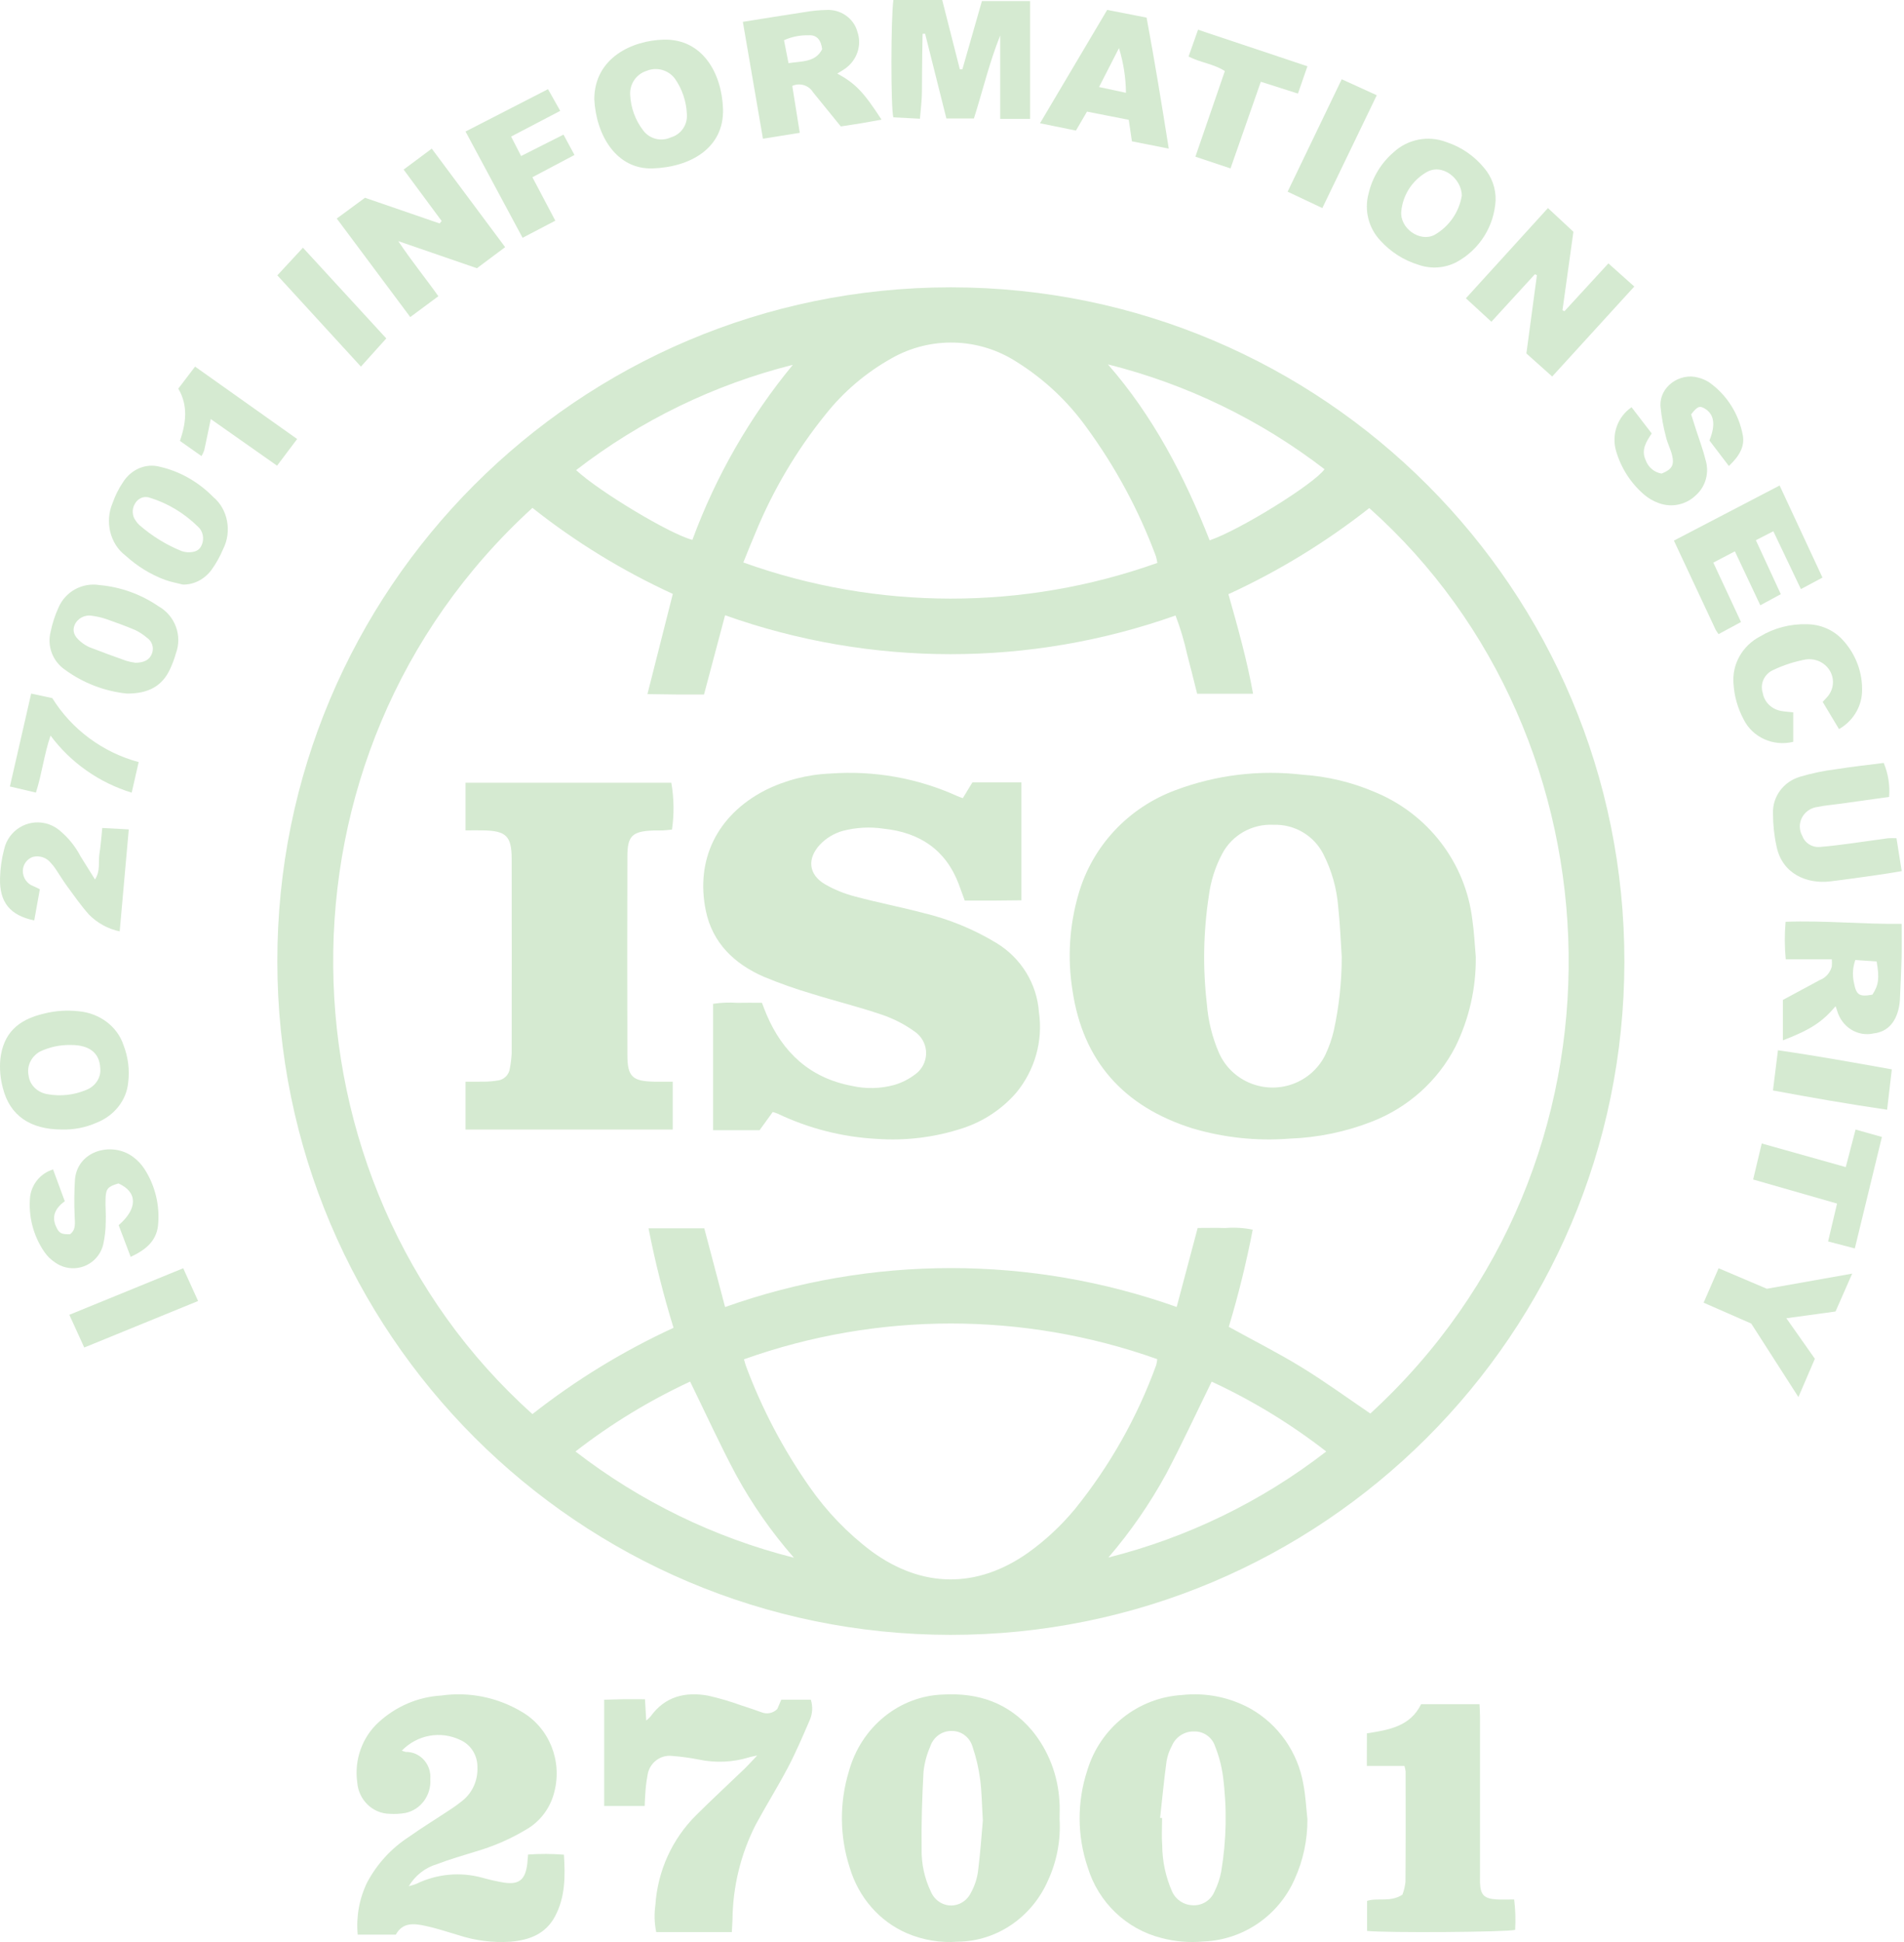 <svg width="561" height="572" viewBox="0 0 561 572" fill="none" xmlns="http://www.w3.org/2000/svg">
<path d="M280.355 84.633C389.957 84.737 478.717 173.67 478.613 283.272C478.509 392.875 389.576 481.635 279.973 481.531C170.509 481.427 81.796 392.702 81.715 283.226C81.611 173.647 170.347 84.737 279.927 84.633C280.066 84.633 280.204 84.633 280.355 84.633ZM213.64 384.979C256.668 369.685 303.66 369.674 346.699 384.956L352.883 361.686C355.739 361.686 358.352 361.616 360.987 361.709C363.704 361.489 366.432 361.639 369.103 362.183C367.241 371.835 364.895 381.396 362.051 390.806C369.38 394.852 376.663 398.516 383.587 402.771C390.512 407.013 397.067 411.799 403.76 416.342C484.219 342.611 479.202 217.206 403.448 149.648C390.662 159.705 376.732 168.225 361.947 175.011C364.756 184.964 367.438 194.501 369.207 204.339H352.733C351.727 200.374 350.814 196.582 349.808 192.825C348.941 188.895 347.797 185.045 346.364 181.288C303.429 196.501 256.564 196.478 213.64 181.219L207.433 204.559C204.577 204.559 201.941 204.57 199.317 204.559C196.635 204.536 193.953 204.489 190.763 204.443L198.242 174.93C183.491 168.167 169.607 159.67 156.88 149.59C76.929 222.5 80.293 347.894 156.88 416.504C169.7 406.435 183.653 397.904 198.45 391.095C195.479 381.465 193.017 371.674 191.086 361.79H207.513L213.64 384.979ZM341 165.797C340.907 165.15 340.768 164.514 340.595 163.878C335.555 150.295 328.642 137.486 320.076 125.81C314.561 118.146 307.602 111.626 299.591 106.62C288.412 99.372 274.135 98.979 262.575 105.603C255.142 109.776 248.587 115.348 243.281 122.019C234.749 132.561 227.802 144.295 222.634 156.838C221.42 159.647 220.311 162.502 219.016 165.67C258.448 179.82 301.556 179.866 341 165.797ZM219.212 400.366C219.49 401.314 219.605 401.869 219.802 402.378C224.507 414.978 230.796 426.92 238.518 437.937C243.57 445.208 249.755 451.636 256.841 456.953C271.719 467.809 287.857 467.947 302.885 457.37C308.03 453.693 312.677 449.358 316.712 444.492C326.977 431.787 335.069 417.464 340.653 402.112C340.815 401.522 340.919 400.921 340.976 400.32C301.591 386.309 258.587 386.332 219.212 400.366ZM326.584 458.745C349.901 452.873 371.761 442.249 390.766 427.521C380.328 419.406 368.998 412.504 357.01 406.944C352.456 416.227 348.271 425.278 343.624 434.087C338.826 442.873 333.115 451.139 326.584 458.745ZM233.929 458.815C227.339 451.301 221.594 443.07 216.808 434.284C212.068 425.406 207.895 416.238 203.34 406.932C191.341 412.504 180 419.406 169.561 427.521C188.636 442.26 210.542 452.919 233.929 458.815ZM356.409 159.15C365.184 156.191 387.194 142.55 390.258 138.203C371.334 123.637 349.612 113.129 326.445 107.325C339.82 122.643 348.988 140.272 356.409 159.15ZM233.605 107.453C210.415 113.279 188.67 123.845 169.746 138.469C176.544 144.792 197.583 157.416 204.011 159.011C210.901 140.284 220.9 122.851 233.605 107.453Z" fill="#D5EAD1"/>
<path d="M385.223 535.832C385.258 541.948 383.964 547.993 381.433 553.556C376.663 564.294 366.284 571.375 354.634 571.845C350.47 572.233 346.272 571.892 342.237 570.822C331.881 568.223 323.636 560.331 320.499 550.04C317.35 540.784 317.303 530.74 320.359 521.46C324.149 508.876 335.31 500.008 348.324 499.243C355.287 498.479 362.319 499.89 368.465 503.277C376.675 507.947 382.378 516.074 384.01 525.435C384.687 528.834 384.838 532.363 385.223 535.832ZM341.817 535.444L342.4 535.491C342.4 538.173 342.225 540.866 342.435 543.536C342.47 548.217 343.461 552.827 345.339 557.108C346.412 559.519 348.768 561.095 351.38 561.166C354.132 561.354 356.71 559.766 357.806 557.214C358.739 555.344 359.415 553.356 359.812 551.298C361.386 541.972 361.561 532.457 360.325 523.083C359.917 520.096 359.135 517.156 358.016 514.356C357.153 511.71 354.68 509.934 351.916 509.981C349.047 509.875 346.424 511.557 345.292 514.204C344.511 515.638 343.974 517.191 343.706 518.802C342.96 524.342 342.423 529.893 341.817 535.444Z" fill="#D5EAD1"/>
<path d="M312.198 535.762C312.568 541.982 311.402 548.19 308.823 553.798C304.047 564.742 293.676 571.786 282.229 571.904C277.106 572.305 271.96 571.445 267.195 569.407C259.123 565.92 252.956 558.84 250.367 550.087C247.384 540.933 247.295 531.014 250.098 521.79C253.708 508.631 265.02 499.454 278.048 499.101C288.239 498.571 297.185 501.504 304.137 509.774C308.901 515.582 311.715 522.862 312.153 530.519C312.31 532.239 312.198 534.006 312.198 535.762ZM289.595 536.398C289.293 531.45 289.281 527.68 288.777 524.005C288.351 520.777 287.611 517.596 286.568 514.533C285.772 511.729 283.295 509.821 280.514 509.845C277.622 509.715 274.987 511.612 274.056 514.498C273.036 516.83 272.375 519.328 272.106 521.872C271.691 529.436 271.444 537.034 271.545 544.609C271.466 548.956 272.408 553.267 274.269 557.155C275.727 560.618 279.584 562.185 282.891 560.654C284.27 560.006 285.402 558.887 286.086 557.461C287.151 555.541 287.858 553.432 288.16 551.229C288.844 545.905 289.203 540.556 289.573 536.398H289.595Z" fill="#D5EAD1"/>
<path d="M118.399 515.631C118.774 515.796 119.173 515.914 119.571 516.008C123.508 515.949 126.751 519.207 126.808 523.276C126.808 523.523 126.808 523.77 126.785 524.005C127.115 528.768 123.975 533.037 119.457 533.99C117.898 534.26 116.305 534.343 114.724 534.237C109.74 534.119 105.655 530.121 105.257 524.981C104.335 518.36 106.702 511.715 111.549 507.281C116.669 502.577 123.178 499.802 130.017 499.402C138.266 498.226 146.664 499.943 153.866 504.271C161.82 508.975 165.712 518.63 163.333 527.78C162.173 532.496 159.18 536.507 155.061 538.859C150.362 541.681 145.332 543.857 140.098 545.363C136.32 546.562 132.486 547.621 128.788 549.055C125.317 550.067 122.336 552.395 120.436 555.571C121.175 555.383 121.904 555.159 122.62 554.889C128.708 551.925 135.615 551.278 142.124 553.066C144.194 553.654 146.3 554.124 148.416 554.489C153.002 555.194 154.834 553.63 155.38 548.761C155.459 548.067 155.493 547.374 155.596 546.233C159.112 545.986 162.639 545.998 166.155 546.28C166.565 552.642 166.565 558.746 163.55 564.415C160.739 569.719 155.892 571.424 150.51 571.906C145.31 572.259 140.087 571.612 135.114 569.989C131.86 569.025 128.617 567.943 125.306 567.237C122.04 566.544 118.661 566.108 116.624 569.825H105.393C104.904 564.533 105.86 559.193 108.181 554.442C111.094 548.985 115.304 544.386 120.413 541.082C124.225 538.365 128.23 535.93 132.122 533.343C133.567 532.426 134.966 531.426 136.298 530.344C139.211 528.004 140.838 524.346 140.667 520.536C140.735 517.043 138.733 513.856 135.615 512.491C129.823 509.704 122.939 510.951 118.399 515.631Z" fill="#D5EAD1"/>
<path d="M190.037 500.496C190.176 502.743 190.28 504.532 190.407 506.768C190.859 506.403 191.3 505.991 191.694 505.556C195.958 499.636 201.914 498.248 208.566 499.425C211.927 500.178 215.241 501.155 218.486 502.331C220.456 502.943 222.414 503.638 224.361 504.332C225.972 504.991 227.803 504.603 229.031 503.367L230.19 500.637H238.904C239.518 502.567 239.426 504.65 238.638 506.509C236.61 511.205 234.605 515.924 232.241 520.443C229.216 526.209 225.74 531.741 222.646 537.472C218.242 546.133 215.913 555.713 215.82 565.457C215.774 566.598 215.704 567.74 215.635 569.082H193.351C192.806 566.457 192.725 563.751 193.107 561.091C193.768 551.064 198.044 541.638 205.136 534.624C209.818 529.952 214.685 525.48 219.447 520.902C220.514 519.866 221.499 518.748 223.109 517.054C221.742 517.371 221.163 517.442 220.618 517.63C215.855 519.078 210.814 519.29 205.947 518.266C203.351 517.76 200.732 517.395 198.102 517.195C194.486 516.748 191.207 519.36 190.767 523.032C190.767 523.067 190.755 523.103 190.755 523.126C190.431 524.844 190.222 526.574 190.129 528.328C190.025 529.458 190.025 530.611 189.955 531.929H178.02V500.637C180.001 500.59 181.913 500.519 183.825 500.484C185.749 500.484 187.719 500.496 190.037 500.496Z" fill="#D5EAD1"/>
<path d="M402.746 510.539C409.126 509.528 415.471 508.575 418.713 501.959H435.927C435.985 503.223 436.065 504.429 436.077 505.646C436.088 521.152 436.088 536.669 436.077 552.175C436.077 552.979 436.054 553.772 436.077 554.576C436.192 558.067 437.277 559.227 440.853 559.446C442.549 559.549 444.257 559.469 446.137 559.469C446.506 562.443 446.599 565.441 446.426 568.428C443.691 569.105 408.445 569.335 402.804 568.738V559.882C405.965 558.871 409.634 560.387 413.21 558.056C413.672 556.838 413.972 555.575 414.11 554.289C414.202 543.457 414.168 532.615 414.156 521.784C414.087 521.221 413.972 520.67 413.799 520.13H402.734L402.746 510.539Z" fill="#D5EAD1"/>
<path d="M277.617 0L282.808 20.411L283.566 20.4L289.313 0.32H303.509V35.02H294.705V10.451C291.506 18.39 289.574 26.659 286.955 34.906H278.85L272.581 9.937L271.835 9.96C271.799 11.982 271.752 14.004 271.728 16.025C271.704 18.047 271.692 20.114 271.669 22.159C271.645 24.318 271.681 26.477 271.586 28.635C271.491 30.646 271.254 32.656 271.053 34.975L263.22 34.563C262.449 32.085 262.473 5.231 263.232 0H277.617Z" fill="#D5EAD1"/>
<path d="M457.344 110.898L449.739 104.109L452.839 81.047L452.231 80.79L439.43 94.765L431.918 87.859L456.092 61.286L463.593 68.262L460.375 91.359L460.948 91.674L473.901 77.582L481.53 84.395L457.344 110.898Z" fill="#D5EAD1"/>
<path d="M130.132 65.095L118.925 49.949L127.217 43.776L148.837 72.797L140.521 79.006L117.349 71.022C121.306 76.96 125.346 81.852 129.16 87.249L120.88 93.388L99.225 64.366L107.541 58.251L129.527 65.812L130.132 65.095Z" fill="#D5EAD1"/>
<path d="M540.845 296.367C536.924 301.026 533.418 303.314 525.307 306.429V294.527L536.207 288.652C537.91 288.015 539.221 286.541 539.725 284.701C539.781 283.993 539.792 283.285 539.736 282.566H526.158C525.8 278.885 525.788 275.181 526.113 271.501C537.574 271.076 548.822 272.256 560.305 272.103C560.305 275.641 560.361 278.779 560.294 281.917C560.204 285.786 560.003 289.643 559.835 293.5C559.801 294.196 559.79 294.904 559.689 295.6C558.961 300.861 556.294 303.916 552.026 304.388C547.321 305.438 542.649 302.501 541.282 297.652C541.159 297.263 541.025 296.85 540.845 296.367ZM551.69 292.969C553.539 290.15 553.796 288.098 552.934 283.191L546.66 282.754C545.909 284.854 545.752 287.131 546.223 289.325C546.929 293.087 547.769 293.677 551.69 292.969Z" fill="#D5EAD1"/>
<path d="M218.877 6.436C225.297 5.412 231.301 4.434 237.33 3.524C239.3 3.183 241.293 2.99 243.287 2.944C247.583 2.626 251.499 5.299 252.602 9.28C254.05 13.386 252.484 17.914 248.769 20.382C248.128 20.814 247.464 21.201 246.704 21.667C252.068 24.602 254.442 27.082 259.734 35.238C257.705 35.602 255.794 35.966 253.872 36.284C251.902 36.614 249.932 36.899 247.737 37.24C245.019 33.896 242.266 30.529 239.537 27.15C238.315 25.114 235.668 24.306 233.437 25.296L235.645 39.117L224.798 40.857L218.877 6.436ZM242.243 14.501C241.91 11.726 240.617 10.247 238.303 10.395C235.787 10.315 233.283 10.816 231.005 11.851L232.322 18.596C236.345 18.005 240.273 18.357 242.243 14.501Z" fill="#D5EAD1"/>
<path d="M175.102 29.218C175.16 17.034 186.269 11.914 195.544 11.68C207.097 11.387 212.704 21.743 213.031 32.088C213.382 43.569 203.464 49.228 192.308 49.603C181.632 49.966 175.639 39.867 175.102 29.218ZM202.378 33.599C202.226 29.874 201.011 26.265 198.885 23.208C196.946 20.595 193.5 19.634 190.498 20.876C187.507 21.825 185.533 24.672 185.673 27.812C185.825 31.666 187.169 35.38 189.517 38.426C191.409 40.945 194.785 41.788 197.635 40.476C200.661 39.621 202.646 36.739 202.378 33.599Z" fill="#D5EAD1"/>
<path d="M440.668 58.985C440.267 66.627 435.93 73.512 429.206 77.178C425.718 79.011 421.622 79.298 417.916 77.98C413.636 76.674 409.792 74.234 406.786 70.934C403.241 67.223 401.898 61.93 403.252 56.969C404.354 52.272 406.912 48.056 410.561 44.894C414.761 40.976 420.83 39.796 426.188 41.858C430.548 43.29 434.404 45.936 437.306 49.488C439.567 52.134 440.76 55.514 440.668 58.985ZM430.709 57.633C430.709 52.684 424.949 47.838 420.13 50.828C416.034 53.257 413.338 57.484 412.879 62.216C412.374 67.211 418.352 71.462 422.689 69.17C426.957 66.73 429.906 62.491 430.709 57.633Z" fill="#D5EAD1"/>
<path d="M18.248 332.685C8.903 332.685 2.927 328.569 0.879 320.591C0.093 317.749 -0.169 314.808 0.105 311.878C0.998 304.449 5.129 300.367 13.01 298.534C16.32 297.7 19.772 297.47 23.177 297.854C29.368 298.413 34.582 302.342 36.392 307.829C37.749 311.341 38.225 315.083 37.773 318.792C37.297 324.037 33.713 328.602 28.475 330.676C25.284 332.092 21.784 332.783 18.248 332.685ZM20.975 307.785C17.772 307.708 14.594 308.378 11.748 309.738C9.165 311.22 7.843 314.029 8.427 316.784C8.748 319.604 11.094 321.875 14.129 322.303C17.879 322.962 21.749 322.534 25.225 321.096C28.082 320.065 29.844 317.398 29.535 314.578C29.32 310.155 26.38 307.807 20.975 307.785Z" fill="#D5EAD1"/>
<path d="M560.327 256.581C557.824 256.989 555.629 257.375 553.423 257.683C548.713 258.345 543.992 259.039 539.27 259.601C532.457 260.428 525.152 257.463 523.46 249.361C522.751 246.153 522.397 242.891 522.397 239.617C522.203 234.712 525.426 230.281 530.285 228.804C533.852 227.745 537.51 226.985 541.214 226.533C545.798 225.805 550.416 225.309 555.023 224.714C556.349 227.889 556.898 231.317 556.612 234.723C551.765 235.406 546.849 236.079 541.922 236.773C539.785 237.071 537.624 237.225 535.532 237.677C532.24 238.096 529.919 241.006 530.354 244.18C530.445 244.886 530.674 245.558 531.028 246.187C531.794 248.347 534.023 249.714 536.378 249.449C539.316 249.218 542.231 248.832 545.158 248.446C548.861 247.961 552.565 247.388 556.269 246.903C557.104 246.848 557.938 246.848 558.784 246.892L560.327 256.581Z" fill="#D5EAD1"/>
<path d="M518.663 178.278L511.169 162.393L504.816 165.711L512.975 183.207L506.362 186.776C506.046 186.37 505.764 185.928 505.504 185.487C501.464 176.882 497.446 168.277 493.203 159.231L524.35 143L536.979 170.115L530.625 173.516L522.5 156.474L517.354 159.111L524.7 175.008L518.663 178.278Z" fill="#D5EAD1"/>
<path d="M509.404 137.257L503.673 129.742C505.557 125.093 505.077 122.013 502.315 120.35C500.785 119.429 500.1 119.689 498.285 122.049L499.804 126.804C500.728 129.694 501.824 132.538 502.532 135.476C503.673 139.169 502.589 143.204 499.781 145.776C496.824 148.69 492.521 149.611 488.685 148.159C487.19 147.628 485.797 146.826 484.564 145.8C480.58 142.437 477.658 137.93 476.163 132.845C474.747 127.984 476.608 122.733 480.729 119.949L486.665 127.677C485.078 130.048 483.514 132.444 484.838 135.417C485.569 137.576 487.384 139.145 489.576 139.487C492.624 138.272 493.4 136.998 492.646 133.989C492.19 132.184 491.288 130.497 490.866 128.692C490.089 125.777 489.553 122.792 489.256 119.783C488.845 113.79 495.066 109.743 500.26 111.194C501.482 111.477 502.635 111.984 503.685 112.681C508.787 116.315 512.315 121.872 513.502 128.161C514.084 131.311 512.714 134.143 509.404 137.257Z" fill="#D5EAD1"/>
<path d="M15.636 344.446L19.082 353.796C16.468 355.753 15.05 358.085 16.539 361.33C17.406 363.228 18.051 363.603 20.653 363.521C22.528 362.08 22.012 360.041 21.989 358.085C21.825 354.499 21.872 350.902 22.094 347.329C22.915 338.764 33.182 336.151 39.3 340.826C40.612 341.798 41.726 343.005 42.605 344.376C45.77 349.321 47.164 355.202 46.555 361.049C45.992 365.689 42.769 368.208 38.503 370.2L34.963 360.862C40.624 355.976 40.554 351.078 34.905 348.571C31.799 349.485 31.201 350.094 31.096 353.047C31.014 355.366 31.26 357.71 31.154 360.03C31.131 362.232 30.885 364.435 30.404 366.591C29.209 371.477 24.286 374.476 19.387 373.293C18.25 373.012 17.183 372.52 16.222 371.84C14.957 371.008 13.878 369.93 13.023 368.677C9.776 363.92 8.311 358.167 8.874 352.426C9.378 348.676 12.015 345.548 15.636 344.446Z" fill="#D5EAD1"/>
<path d="M344.367 43.776L333.51 41.624C333.162 39.282 332.883 37.334 332.58 35.291L320.271 32.877L317.017 38.458L306.428 36.307L326.222 2.918L337.834 5.189C340.194 17.844 342.263 30.499 344.367 43.776ZM331.755 27.332C331.709 22.863 331.011 18.43 329.698 14.163L323.828 25.635L331.755 27.332Z" fill="#D5EAD1"/>
<path d="M53.902 172.183C52.118 171.719 50.291 171.414 48.551 170.768C44.326 169.183 40.386 166.756 36.939 163.61C32.419 160.195 30.821 153.598 33.196 148.11C33.94 145.976 34.947 143.952 36.184 142.123C38.614 138.221 42.947 136.379 47.095 137.477C52.983 138.818 58.422 141.903 62.865 146.415C67.156 150.001 68.381 156.573 65.722 161.768C64.803 163.951 63.653 166 62.296 167.878C60.217 170.646 57.142 172.231 53.902 172.183ZM55.172 162.659C57.569 162.756 58.882 162.037 59.506 160.354C60.239 158.5 59.746 156.33 58.302 155.098C54.22 151.098 49.371 148.196 44.118 146.598C42.378 145.964 40.485 146.806 39.62 148.61C38.821 150.123 38.964 152.025 39.981 153.354C40.288 153.854 40.66 154.293 41.087 154.671C44.852 157.939 49.065 160.525 53.552 162.329C54.077 162.5 54.625 162.61 55.172 162.659Z" fill="#D5EAD1"/>
<path d="M528.367 209.817V218.49C522.472 219.952 516.342 217.175 513.741 211.869C512.023 208.661 511.011 205.135 510.776 201.53C510.235 195.737 513.318 190.205 518.625 187.438C522.719 184.978 527.485 183.731 532.321 183.867C536.357 183.867 540.205 185.522 542.888 188.425C546.841 192.676 548.901 198.254 548.63 203.956C548.395 208.423 545.841 212.47 541.852 214.749L537.04 206.734C537.487 206.246 537.887 205.849 538.252 205.43C540.852 202.675 540.64 198.424 537.793 195.918C536.275 194.581 534.216 193.957 532.168 194.218C528.85 194.819 525.638 195.85 522.602 197.279C519.884 198.424 518.495 201.349 519.378 204.081C519.837 206.847 522.096 209.001 524.967 209.432C525.967 209.613 527.014 209.659 528.367 209.817Z" fill="#D5EAD1"/>
<path d="M37.372 204.285C30.764 203.592 24.476 201.161 19.122 197.249C15.528 194.77 13.85 190.354 14.902 186.136C15.41 183.634 16.202 181.203 17.266 178.889C19.311 174.202 24.299 171.5 29.37 172.334C35.587 172.898 41.556 175.047 46.698 178.571C51.615 181.344 53.778 187.252 51.804 192.515C51.367 194.077 50.788 195.616 50.102 197.085C47.785 202.077 43.743 204.321 37.372 204.285ZM39.795 195.217C42.632 195.193 44.133 194.254 44.783 192.468C45.433 190.765 44.807 188.838 43.282 187.828C42.218 186.912 41.036 186.148 39.771 185.549C36.982 184.363 34.109 183.317 31.237 182.319C29.902 181.872 28.53 181.567 27.136 181.379C24.984 180.98 22.833 182.119 21.97 184.116C21.285 185.843 21.805 187.393 23.743 188.967C24.535 189.661 25.434 190.224 26.403 190.647C29.996 192.045 33.613 193.373 37.254 194.653C38.093 194.9 38.956 195.076 39.83 195.193L39.795 195.217Z" fill="#D5EAD1"/>
<path d="M11.741 261.926L10.088 271.1C2.996 269.64 -0.169 265.789 0.007 258.7C0.077 255.779 0.488 252.882 1.238 250.056C2.515 244.604 7.954 241.212 13.382 242.496C14.835 242.837 16.195 243.497 17.355 244.427C19.993 246.559 22.161 249.208 23.732 252.223C25.08 254.378 26.428 256.533 27.987 259.041C29.675 256.403 28.913 253.895 29.288 251.587C29.675 249.185 29.827 246.747 30.132 243.874L37.939 244.298C37.025 254.472 36.157 264.211 35.266 274.327C31.82 273.608 28.667 271.877 26.194 269.357C23.873 266.755 21.856 263.869 19.793 261.055C18.551 259.359 17.473 257.546 16.3 255.815C15.914 255.238 15.468 254.684 14.987 254.178C13.722 252.576 11.623 251.881 9.654 252.4C7.954 253.012 6.794 254.59 6.735 256.403C6.665 258.464 7.931 260.337 9.865 261.02C10.393 261.232 10.896 261.502 11.741 261.926Z" fill="#D5EAD1"/>
<path d="M166.031 39.649L169.266 45.644L156.868 52.204L163.62 65L153.974 70.041L137.164 38.74L161.467 26.265L165.067 32.652L150.598 40.224L153.539 45.955L166.031 39.649Z" fill="#D5EAD1"/>
<path d="M515.99 389.841L501.959 383.694L506.377 373.551L520.587 379.591L545.734 375.13L540.827 386.289L526.342 388.274L534.737 400.211L529.889 411.49L515.99 389.841Z" fill="#D5EAD1"/>
<path d="M362.563 49.612L352.214 46.152L360.895 20.934C357.654 18.81 353.775 18.496 350.203 16.65L352.994 8.755L385.224 19.518L382.432 27.564L371.492 24.081L362.563 49.612Z" fill="#D5EAD1"/>
<path d="M519.083 336.799L543.843 343.756L546.728 332.694L554.49 334.883L546.508 367.714L538.636 365.656L541.278 354.499L516.551 347.412L519.083 336.799Z" fill="#D5EAD1"/>
<path d="M10.582 233.447L2.918 231.653L9.185 204.286L15.406 205.625C21.143 214.854 30.25 221.596 40.857 224.468L38.802 233.469C29.211 230.53 20.831 224.638 14.887 216.658C12.948 222.379 12.383 227.851 10.582 233.447Z" fill="#D5EAD1"/>
<path d="M62.101 123.43C61.394 126.84 60.807 129.744 60.172 132.635C59.969 133.223 59.693 133.799 59.37 134.341L53.022 129.87C54.783 124.674 55.514 119.524 52.531 114.466L57.478 107.98L87.552 129.306L81.635 137.163L62.101 123.43Z" fill="#D5EAD1"/>
<path d="M113.817 99.678L106.342 107.98L81.715 81.103L89.259 72.959L113.817 99.678Z" fill="#D5EAD1"/>
<path d="M389.617 61.286L379.389 56.46L395.328 23.347L405.654 28.053L389.617 61.286Z" fill="#D5EAD1"/>
<path d="M53.984 373.551L58.367 383.198L24.822 396.898L20.428 387.262L53.984 373.551Z" fill="#D5EAD1"/>
<path d="M522.389 321.182L523.863 309.347C535.078 310.95 546.05 312.946 557.409 314.969L556.024 326.857C544.686 325.202 533.671 323.284 522.389 321.182Z" fill="#D5EAD1"/>
<path d="M434.833 281.855C434.937 291.021 432.87 300.096 428.815 308.333C423.61 318.394 414.863 326.23 404.209 330.36C396.472 333.388 388.27 335.075 379.952 335.373C370.263 336.13 360.516 335.086 351.222 332.31C331.113 325.943 319.065 312.555 315.998 291.698C314.476 282.199 315.092 272.494 317.799 263.259C321.877 249.171 332.483 237.848 346.389 232.719C358.309 228.245 371.158 226.685 383.821 228.188C391.093 228.67 398.226 230.379 404.918 233.224C420.776 239.683 431.847 254.138 433.822 270.968C434.357 274.57 434.508 278.23 434.833 281.855ZM395.334 281.855C395.008 276.979 394.846 272.069 394.3 267.216C393.893 261.744 392.394 256.421 389.885 251.522C387.109 246.073 381.37 242.712 375.201 242.93C368.916 242.62 363.014 245.958 360.11 251.477C358.065 255.32 356.741 259.484 356.183 263.786C354.557 274.387 354.359 285.148 355.602 295.794C355.985 300.681 357.17 305.488 359.111 309.996C362.851 318.635 372.993 322.65 381.741 318.956C385.587 317.327 388.7 314.379 390.512 310.662C391.581 308.39 392.418 306.027 392.987 303.583C394.555 296.436 395.334 289.163 395.334 281.855Z" fill="#D5EAD1"/>
<path d="M284.255 265.256C283.565 263.384 283.039 261.88 282.478 260.386C278.667 250.325 270.998 245.202 260.407 244.088C256.374 243.479 252.248 243.697 248.308 244.731C245.725 245.466 243.398 246.867 241.563 248.809C237.787 252.909 238.196 257.526 242.989 260.398C245.783 262.017 248.799 263.246 251.932 264.05C258.525 265.831 265.27 267.117 271.887 268.863C279.579 270.689 286.92 273.699 293.654 277.788C300.89 282.21 305.531 289.779 306.115 298.129C307.342 306.606 304.923 315.198 299.428 321.848C295.255 326.66 289.831 330.267 283.729 332.277C275.569 334.976 266.93 336.056 258.338 335.447C248.226 334.907 238.325 332.392 229.207 328.05C228.809 327.867 228.365 327.752 227.687 327.522L223.806 332.886H210.105V295.66C212.467 295.304 214.875 295.212 217.26 295.373C219.574 295.315 221.889 295.361 224.496 295.361C224.975 296.59 225.396 297.739 225.875 298.864C230.645 310.029 238.652 317.506 251.009 319.838C255.112 320.768 259.379 320.676 263.435 319.574C265.656 318.93 267.725 317.897 269.561 316.507C273.103 314.026 273.933 309.19 271.419 305.71C270.905 304.998 270.274 304.378 269.549 303.872C266.568 301.713 263.26 300.013 259.753 298.841C252.961 296.521 245.958 294.821 239.108 292.673C234.327 291.261 229.628 289.595 225.033 287.689C216.301 283.875 209.907 277.673 207.966 268.243C204.868 253.185 211.309 240.091 225.361 232.809C231.381 229.788 238.009 228.099 244.754 227.835C257.555 226.905 270.402 229.191 282.057 234.474C282.478 234.669 282.922 234.807 283.682 235.094L286.523 230.431H300.948V265.176C298.271 265.199 295.536 265.245 292.812 265.256C290.006 265.268 287.224 265.256 284.255 265.256Z" fill="#D5EAD1"/>
<path d="M198.218 318.596V332.694H137.164V318.596C139.05 318.596 140.888 318.631 142.704 318.584C143.98 318.584 145.257 318.48 146.522 318.272C148.454 318.087 150 316.584 150.223 314.675C150.504 313.207 150.691 311.726 150.762 310.246C150.797 291.164 150.797 272.07 150.762 252.987C150.75 246.233 149.122 244.695 142.282 244.579C140.666 244.556 139.038 244.579 137.164 244.579V230.551H197.797C198.593 235.108 198.663 239.768 197.996 244.348C197.152 244.429 196.262 244.533 195.361 244.591C194.459 244.649 193.498 244.591 192.561 244.614C186.331 244.834 184.855 246.152 184.855 252.224C184.796 271.769 184.796 291.314 184.855 310.859C184.878 317.127 186.366 318.48 192.749 318.596C194.482 318.619 196.204 318.596 198.218 318.596Z" fill="#D5EAD1"/>
</svg>
